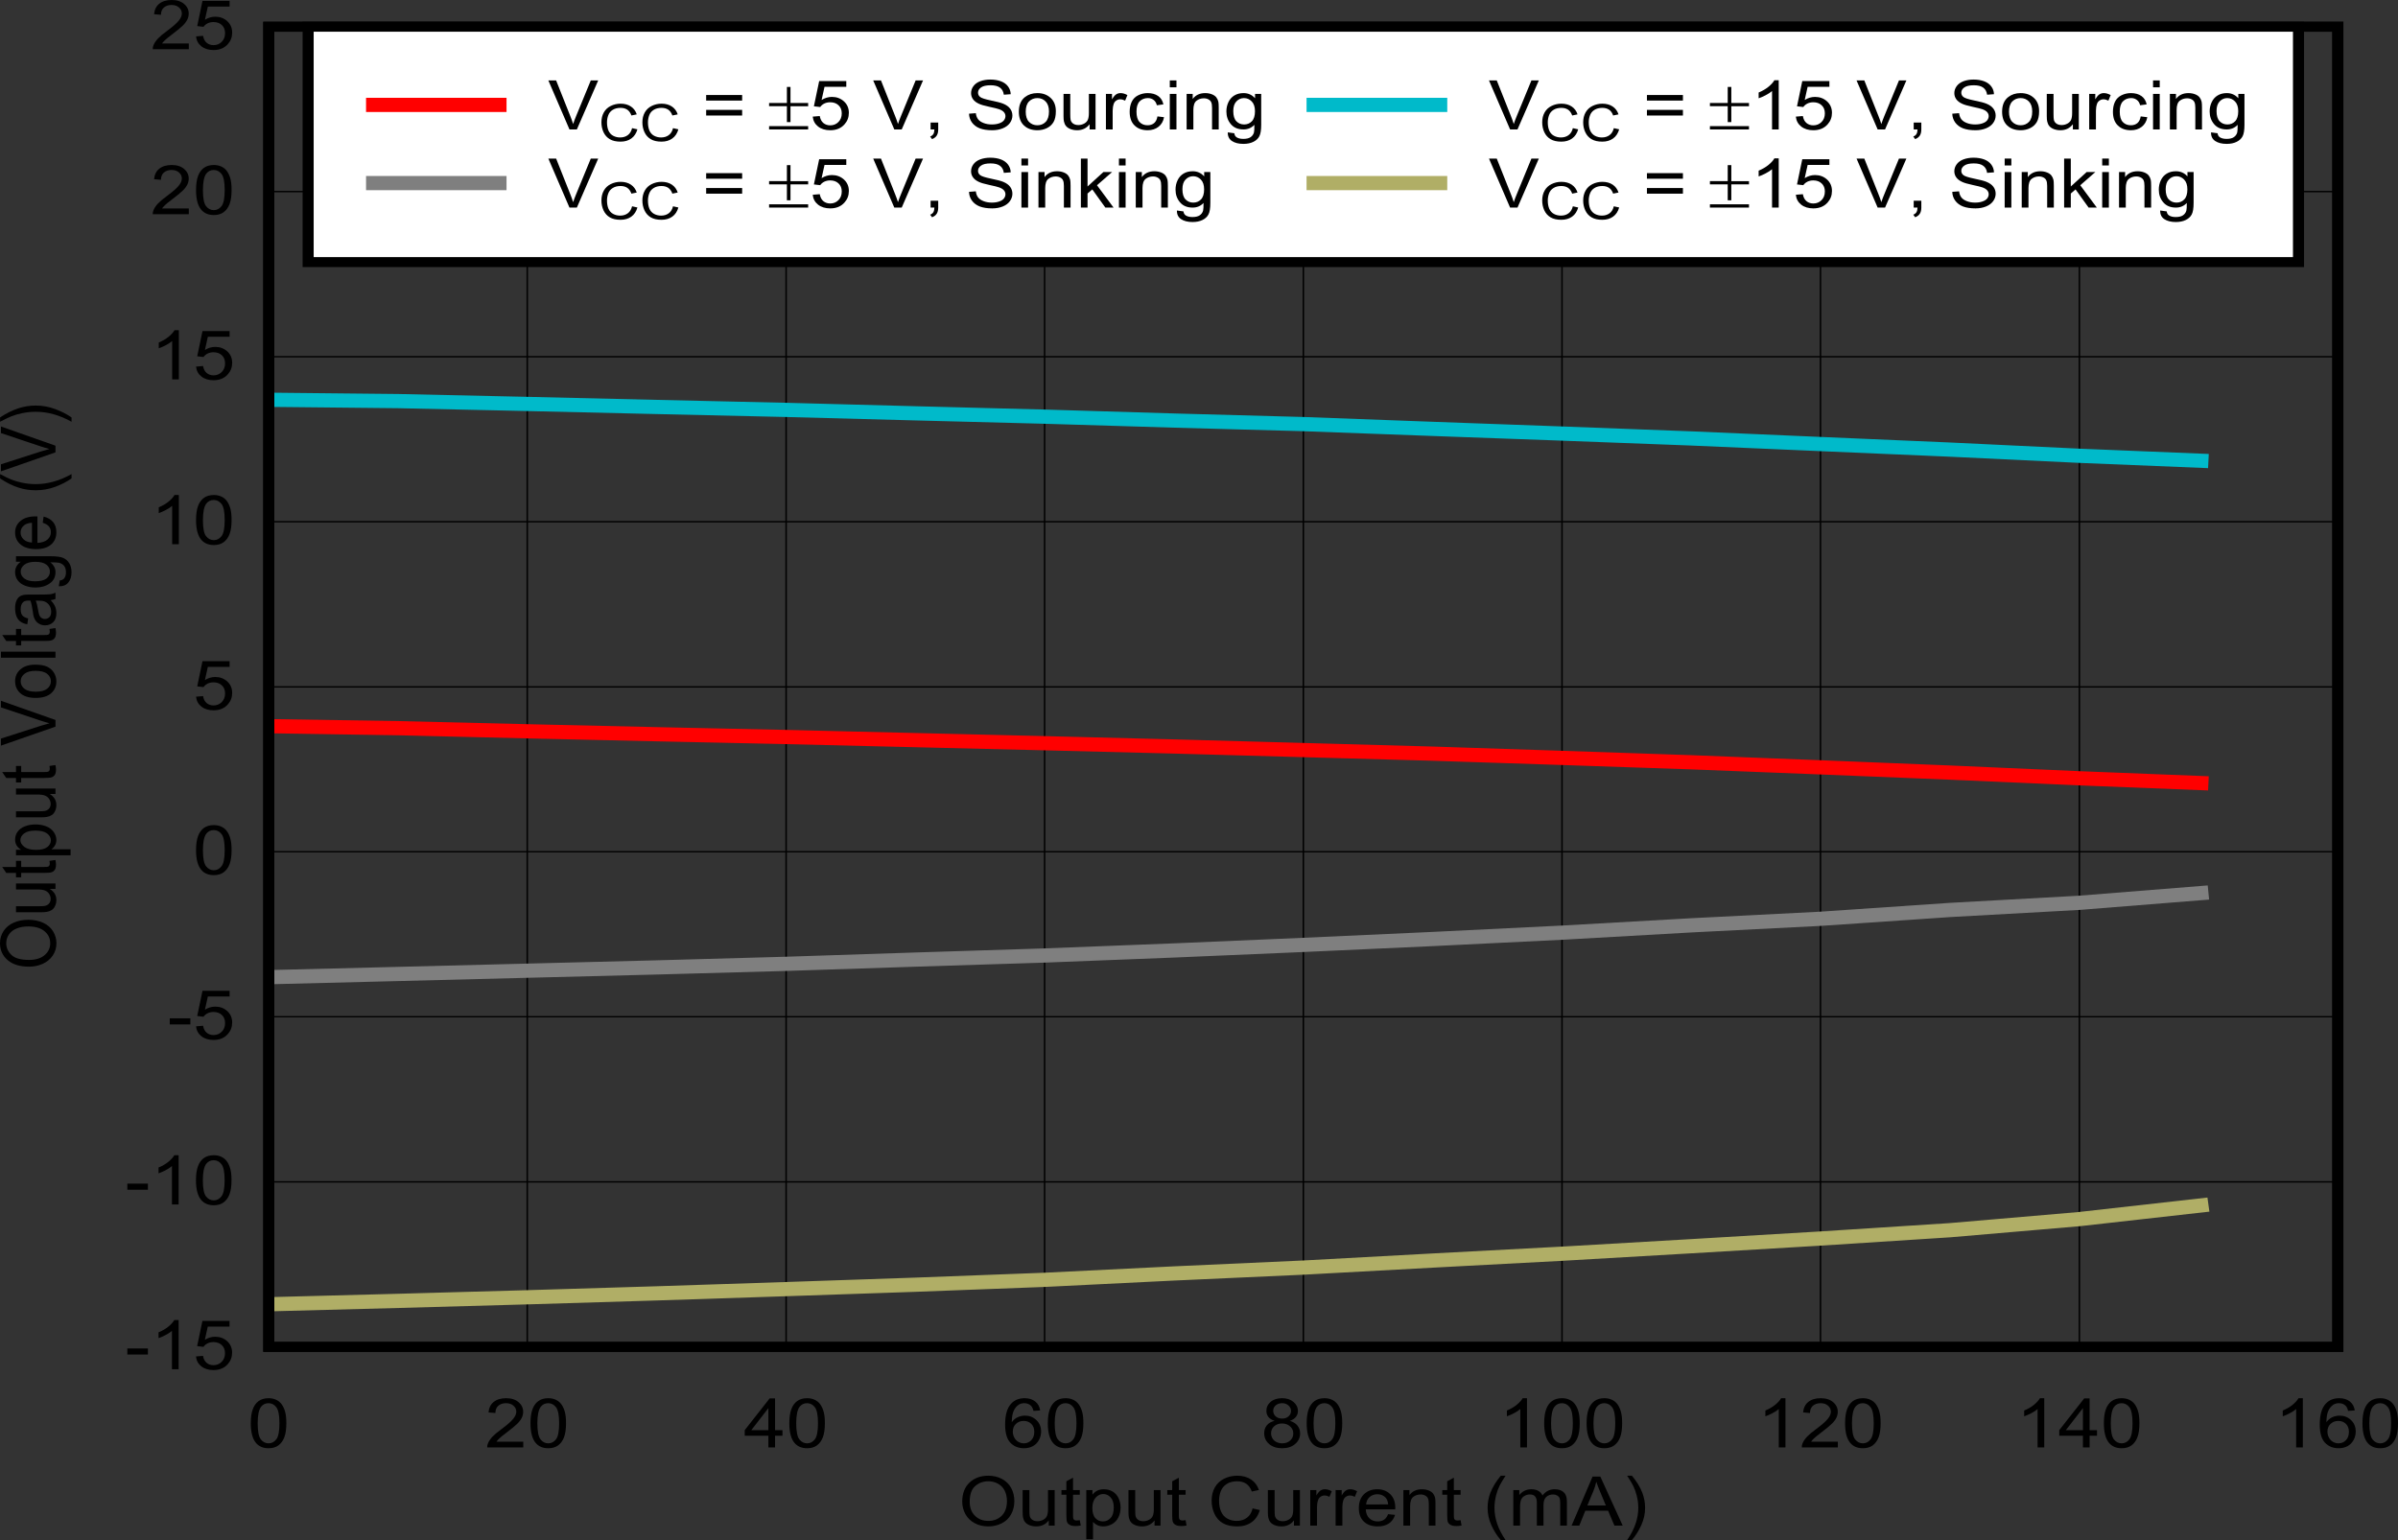 <?xml version="1.0" encoding="UTF-8" standalone="no"?>
<svg
   xmlns:dc="http://purl.org/dc/elements/1.1/"
   xmlns:cc="http://creativecommons.org/ns#"
   xmlns:rdf="http://www.w3.org/1999/02/22-rdf-syntax-ns#"
   xmlns:svg="http://www.w3.org/2000/svg"
   xmlns="http://www.w3.org/2000/svg"
   xmlns:xlink="http://www.w3.org/1999/xlink"
   xmlns:sodipodi="http://sodipodi.sourceforge.net/DTD/sodipodi-0.dtd"
   xmlns:inkscape="http://www.inkscape.org/namespaces/inkscape"
   sodipodi:docname="OPA891-Output-Voltage-vs-Load-Current.pdf"
   id="svg652"
   version="1.2"
   viewBox="0 0 511.218 328.414"
   height="328.414pt"
   width="511.218pt">
  <rect x="0" y="0" width="511.218" height="328.414" fill="#333333" stroke="none"/>
  <sodipodi:namedview
     id="namedview654"
     inkscape:window-height="480"
     inkscape:window-width="640"
     inkscape:pageshadow="2"
     inkscape:pageopacity="0"
     guidetolerance="10"
     gridtolerance="10"
     objecttolerance="10"
     borderopacity="1"
     bordercolor="#666666"
     pagecolor="#ffffff" />
  <defs
     id="defs151">
    <g
       id="g149">
      <symbol
         id="glyph0-0"
         overflow="visible">
        <path
           inkscape:connector-curvature="0"
           id="path2"
           d="m 2.031,0 v -9.125 h 8.109 V 0 Z m 0.25,-0.234 H 9.891 V -8.906 H 2.281 Z m 0,0"
           style="stroke:none" />
      </symbol>
      <symbol
         id="glyph0-1"
         overflow="visible">
        <path
           inkscape:connector-curvature="0"
           id="path5"
           d="m 0.781,-5.094 c 0,-1.738 0.516,-3.098 1.547,-4.078 1.039,-0.977 2.379,-1.469 4.016,-1.469 1.07,0 2.039,0.23 2.906,0.688 0.863,0.461 1.52,1.105 1.969,1.938 0.445,0.824 0.672,1.758 0.672,2.797 0,1.062 -0.242,2.02 -0.719,2.859 -0.469,0.836 -1.145,1.465 -2.016,1.891 C 8.289,-0.039 7.352,0.172 6.344,0.172 5.25,0.172 4.27,-0.062 3.406,-0.531 2.539,-1.008 1.883,-1.66 1.438,-2.484 1,-3.305 0.781,-4.176 0.781,-5.094 Z M 2.375,-5.078 c 0,1.262 0.375,2.258 1.125,2.984 C 4.246,-1.363 5.191,-1 6.328,-1 7.48,-1 8.438,-1.363 9.188,-2.094 c 0.746,-0.738 1.125,-1.781 1.125,-3.125 0,-0.852 -0.164,-1.598 -0.484,-2.234 -0.312,-0.633 -0.785,-1.125 -1.406,-1.469 -0.617,-0.352 -1.305,-0.531 -2.062,-0.531 -1.094,0 -2.035,0.34 -2.812,1.016 C 2.766,-7.77 2.375,-6.648 2.375,-5.078 Z m 0,0"
           style="stroke:none" />
      </symbol>
      <symbol
         id="glyph0-2"
         overflow="visible">
        <path
           inkscape:connector-curvature="0"
           id="path8"
           d="m 6.594,0 v -1.109 c -0.656,0.855 -1.551,1.281 -2.672,1.281 -0.5,0 -0.973,-0.086 -1.406,-0.25 C 2.086,-0.254 1.77,-0.473 1.562,-0.734 1.352,-0.992 1.207,-1.312 1.125,-1.688 1.062,-1.934 1.031,-2.332 1.031,-2.875 v -4.703 h 1.438 V -3.375 c 0,0.668 0.023,1.121 0.078,1.359 0.09,0.336 0.285,0.602 0.578,0.797 0.289,0.188 0.648,0.281 1.078,0.281 0.426,0 0.828,-0.098 1.203,-0.297 C 5.777,-1.43 6.047,-1.695 6.203,-2.031 6.355,-2.371 6.438,-2.867 6.438,-3.516 v -4.062 H 7.859 V 0 Z m 0,0"
           style="stroke:none" />
      </symbol>
      <symbol
         id="glyph0-3"
         overflow="visible">
        <path
           inkscape:connector-curvature="0"
           id="path11"
           d="m 4.188,-1.156 0.203,1.141 C 3.992,0.055 3.633,0.094 3.312,0.094 2.789,0.094 2.387,0.02 2.109,-0.125 1.828,-0.27 1.621,-0.461 1.5,-0.703 1.383,-0.941 1.328,-1.445 1.328,-2.219 V -6.578 H 0.281 v -1 h 1.047 v -1.875 L 2.75,-10.219 v 2.641 h 1.438 v 1 H 2.75 v 4.438 c 0,0.367 0.023,0.602 0.078,0.703 0.051,0.105 0.129,0.191 0.234,0.25 0.113,0.062 0.281,0.094 0.5,0.094 0.152,0 0.363,-0.02 0.625,-0.062 z m 0,0"
           style="stroke:none" />
      </symbol>
      <symbol
         id="glyph0-4"
         overflow="visible">
        <path
           inkscape:connector-curvature="0"
           id="path14"
           d="M 1.062,2.906 V -7.578 H 2.375 V -6.594 C 2.676,-6.977 3.02,-7.266 3.406,-7.453 3.789,-7.648 4.258,-7.75 4.812,-7.75 c 0.715,0 1.348,0.168 1.891,0.5 0.551,0.336 0.969,0.809 1.25,1.422 0.277,0.605 0.422,1.27 0.422,1.984 0,0.773 -0.16,1.473 -0.469,2.094 -0.305,0.617 -0.754,1.09 -1.344,1.422 -0.586,0.332 -1.207,0.5 -1.859,0.5 -0.469,0 -0.898,-0.09 -1.281,-0.266 C 3.047,-0.277 2.738,-0.508 2.5,-0.781 v 3.688 z M 2.359,-3.75 c 0,0.98 0.219,1.707 0.656,2.172 0.434,0.461 0.969,0.688 1.594,0.688 0.633,0 1.176,-0.238 1.625,-0.719 0.457,-0.477 0.688,-1.227 0.688,-2.25 0,-0.957 -0.227,-1.676 -0.672,-2.156 -0.438,-0.477 -0.965,-0.719 -1.578,-0.719 -0.605,0 -1.145,0.258 -1.609,0.766 C 2.594,-5.457 2.359,-4.715 2.359,-3.75 Z m 0,0"
           style="stroke:none" />
      </symbol>
      <symbol
         id="glyph0-5"
         overflow="visible">
        <path
           inkscape:connector-curvature="0"
           id="path17"
           d=""
           style="stroke:none" />
      </symbol>
      <symbol
         id="glyph0-6"
         overflow="visible">
        <path
           inkscape:connector-curvature="0"
           id="path20"
           d="m 9.547,-3.672 1.531,0.359 c -0.324,1.137 -0.91,2.004 -1.75,2.594 -0.836,0.594 -1.855,0.891 -3.062,0.891 -1.25,0 -2.273,-0.227 -3.062,-0.688 C 2.422,-0.973 1.824,-1.633 1.422,-2.5 1.016,-3.371 0.812,-4.312 0.812,-5.312 0.812,-6.395 1.039,-7.344 1.5,-8.156 1.965,-8.965 2.625,-9.582 3.469,-10 c 0.852,-0.426 1.797,-0.641 2.828,-0.641 1.152,0 2.129,0.273 2.922,0.812 0.801,0.531 1.359,1.277 1.672,2.234 L 9.375,-7.266 c -0.273,-0.758 -0.668,-1.312 -1.188,-1.656 -0.512,-0.352 -1.152,-0.531 -1.922,-0.531 -0.898,0 -1.648,0.195 -2.25,0.578 -0.594,0.387 -1.02,0.91 -1.266,1.562 -0.242,0.648 -0.359,1.316 -0.359,2 0,0.887 0.145,1.664 0.438,2.328 0.289,0.668 0.738,1.168 1.344,1.5 C 4.773,-1.16 5.43,-1 6.141,-1 c 0.863,0 1.594,-0.223 2.188,-0.672 0.602,-0.445 1.008,-1.113 1.219,-2 z m 0,0"
           style="stroke:none" />
      </symbol>
      <symbol
         id="glyph0-7"
         overflow="visible">
        <path
           inkscape:connector-curvature="0"
           id="path23"
           d="M 1.047,0 V -7.578 H 2.344 v 1.156 C 2.664,-6.961 2.961,-7.316 3.234,-7.484 3.512,-7.66 3.82,-7.75 4.156,-7.75 c 0.488,0 0.977,0.145 1.469,0.422 l -0.484,1.188 c -0.355,-0.184 -0.707,-0.281 -1.047,-0.281 -0.312,0 -0.598,0.09 -0.844,0.266 -0.25,0.168 -0.43,0.398 -0.531,0.688 -0.156,0.461 -0.234,0.961 -0.234,1.5 V 0 Z m 0,0"
           style="stroke:none" />
      </symbol>
      <symbol
         id="glyph0-8"
         overflow="visible">
        <path
           inkscape:connector-curvature="0"
           id="path26"
           d="M 6.828,-2.438 8.312,-2.281 C 8.07,-1.5 7.637,-0.895 7.016,-0.469 c -0.625,0.43 -1.43,0.641 -2.406,0.641 -1.23,0 -2.211,-0.336 -2.938,-1.016 -0.719,-0.684 -1.078,-1.645 -1.078,-2.875 0,-1.277 0.363,-2.27 1.094,-2.969 0.727,-0.707 1.676,-1.062 2.844,-1.062 1.121,0 2.039,0.352 2.75,1.047 0.715,0.688 1.078,1.66 1.078,2.906 0,0.074 -0.008,0.191 -0.016,0.344 H 2.062 c 0.051,0.824 0.312,1.461 0.781,1.906 0.477,0.438 1.066,0.656 1.766,0.656 0.52,0 0.969,-0.117 1.344,-0.359 0.371,-0.246 0.664,-0.645 0.875,-1.188 z m -4.688,-2.078 H 6.844 C 6.781,-5.148 6.602,-5.629 6.312,-5.953 5.852,-6.441 5.262,-6.688 4.547,-6.688 c -0.656,0 -1.211,0.199 -1.656,0.594 -0.449,0.398 -0.699,0.926 -0.75,1.578 z m 0,0"
           style="stroke:none" />
      </symbol>
      <symbol
         id="glyph0-9"
         overflow="visible">
        <path
           inkscape:connector-curvature="0"
           id="path29"
           d="M 1.062,0 V -7.578 H 2.359 V -6.5 c 0.613,-0.832 1.504,-1.25 2.672,-1.25 0.508,0 0.977,0.086 1.406,0.25 0.426,0.168 0.742,0.387 0.953,0.656 0.207,0.262 0.352,0.574 0.438,0.938 0.051,0.242 0.078,0.66 0.078,1.25 V 0 H 6.484 V -4.609 C 6.484,-5.129 6.426,-5.52 6.312,-5.781 6.207,-6.039 6.008,-6.25 5.719,-6.406 5.438,-6.559 5.105,-6.641 4.734,-6.641 c -0.605,0 -1.133,0.18 -1.578,0.531 C 2.719,-5.766 2.5,-5.105 2.5,-4.141 V 0 Z m 0,0"
           style="stroke:none" />
      </symbol>
      <symbol
         id="glyph0-10"
         overflow="visible">
        <path
           inkscape:connector-curvature="0"
           id="path32"
           d="m 3.797,3.078 c -0.793,-0.898 -1.461,-1.945 -2,-3.141 -0.543,-1.195 -0.812,-2.438 -0.812,-3.719 0,-1.133 0.203,-2.223 0.609,-3.266 0.477,-1.195 1.211,-2.395 2.203,-3.594 H 4.812 c -0.637,0.992 -1.059,1.699 -1.266,2.125 -0.324,0.656 -0.574,1.34 -0.75,2.047 -0.23,0.898 -0.344,1.793 -0.344,2.688 0,2.293 0.785,4.578 2.359,6.859 z m 0,0"
           style="stroke:none" />
      </symbol>
      <symbol
         id="glyph0-11"
         overflow="visible">
        <path
           inkscape:connector-curvature="0"
           id="path35"
           d="m 1.062,0 v -7.578 h 1.281 v 1.062 c 0.27,-0.363 0.625,-0.66 1.062,-0.891 0.434,-0.227 0.938,-0.344 1.5,-0.344 0.613,0 1.117,0.121 1.516,0.359 0.402,0.23 0.691,0.555 0.859,0.969 C 7.945,-7.305 8.812,-7.75 9.875,-7.75 c 0.832,0 1.473,0.211 1.922,0.625 0.457,0.418 0.688,1.059 0.688,1.922 V 0 H 11.062 v -4.766 c 0,-0.52 -0.051,-0.891 -0.141,-1.109 -0.094,-0.227 -0.27,-0.41 -0.516,-0.547 -0.242,-0.145 -0.523,-0.219 -0.844,-0.219 -0.594,0 -1.09,0.18 -1.484,0.531 C 7.691,-5.754 7.5,-5.184 7.5,-4.406 V 0 H 6.078 v -4.922 c 0,-0.57 -0.121,-1 -0.359,-1.281 -0.23,-0.289 -0.613,-0.438 -1.141,-0.438 -0.398,0 -0.77,0.102 -1.109,0.297 -0.344,0.188 -0.598,0.465 -0.75,0.828 C 2.57,-5.148 2.5,-4.621 2.5,-3.938 V 0 Z m 0,0"
           style="stroke:none" />
      </symbol>
      <symbol
         id="glyph0-12"
         overflow="visible">
        <path
           inkscape:connector-curvature="0"
           id="path38"
           d="M -0.031,0 4.438,-10.453 H 6.094 L 10.859,0 H 9.094 L 7.75,-3.172 H 2.891 L 1.609,0 Z m 3.359,-4.297 h 3.938 L 6.062,-7.188 c -0.375,-0.883 -0.652,-1.609 -0.828,-2.172 -0.148,0.668 -0.355,1.336 -0.625,2 z m 0,0"
           style="stroke:none" />
      </symbol>
      <symbol
         id="glyph0-13"
         overflow="visible">
        <path
           inkscape:connector-curvature="0"
           id="path41"
           d="M 2,3.078 H 0.984 c 1.582,-2.281 2.375,-4.566 2.375,-6.859 0,-0.895 -0.117,-1.781 -0.344,-2.656 C 2.836,-7.152 2.586,-7.844 2.266,-8.5 2.055,-8.926 1.629,-9.641 0.984,-10.641 H 2 c 0.996,1.199 1.734,2.398 2.203,3.594 C 4.605,-6.004 4.812,-4.914 4.812,-3.781 4.812,-2.5 4.535,-1.258 3.984,-0.062 3.441,1.133 2.777,2.18 2,3.078 Z m 0,0"
           style="stroke:none" />
      </symbol>
      <symbol
         id="glyph0-14"
         overflow="visible">
        <path
           inkscape:connector-curvature="0"
           id="path44"
           d="m 0.672,-5.156 c 0,-1.238 0.141,-2.234 0.422,-2.984 0.277,-0.758 0.695,-1.344 1.25,-1.75 C 2.902,-10.293 3.613,-10.5 4.469,-10.5 c 0.613,0 1.156,0.117 1.625,0.344 0.477,0.219 0.867,0.543 1.172,0.969 0.309,0.43 0.551,0.949 0.719,1.562 C 8.16,-7.02 8.25,-6.195 8.25,-5.156 c 0,1.23 -0.145,2.223 -0.422,2.969 -0.281,0.75 -0.707,1.336 -1.266,1.75 -0.555,0.406 -1.254,0.609 -2.094,0.609 -1.125,0 -2.008,-0.359 -2.641,-1.078 -0.773,-0.871 -1.156,-2.289 -1.156,-4.25 z m 1.469,0 c 0,1.719 0.223,2.867 0.672,3.438 0.445,0.562 1,0.844 1.656,0.844 0.652,0 1.203,-0.285 1.641,-0.859 0.445,-0.57 0.672,-1.711 0.672,-3.422 0,-1.715 -0.227,-2.859 -0.672,-3.422 -0.438,-0.57 -0.992,-0.859 -1.656,-0.859 -0.656,0 -1.184,0.254 -1.578,0.75 -0.492,0.637 -0.734,1.816 -0.734,3.531 z m 0,0"
           style="stroke:none" />
      </symbol>
      <symbol
         id="glyph0-15"
         overflow="visible">
        <path
           inkscape:connector-curvature="0"
           id="path47"
           d="M 8.172,-1.234 V 0 h -7.688 C 0.473,-0.309 0.531,-0.609 0.656,-0.891 0.852,-1.355 1.164,-1.82 1.594,-2.281 2.027,-2.738 2.656,-3.266 3.469,-3.859 4.727,-4.793 5.578,-5.535 6.016,-6.078 6.461,-6.617 6.688,-7.133 6.688,-7.625 6.688,-8.133 6.48,-8.562 6.078,-8.906 5.68,-9.258 5.152,-9.438 4.5,-9.438 c -0.688,0 -1.242,0.191 -1.656,0.562 -0.406,0.367 -0.609,0.879 -0.609,1.531 l -1.469,-0.125 c 0.09,-0.988 0.469,-1.738 1.125,-2.25 C 2.543,-10.238 3.426,-10.5 4.531,-10.5 c 1.113,0 1.992,0.285 2.641,0.844 0.652,0.555 0.984,1.242 0.984,2.062 0,0.418 -0.098,0.832 -0.281,1.234 -0.188,0.406 -0.508,0.836 -0.953,1.281 -0.438,0.438 -1.176,1.051 -2.203,1.828 -0.855,0.648 -1.402,1.09 -1.641,1.328 -0.242,0.23 -0.445,0.461 -0.609,0.688 z m 0,0"
           style="stroke:none" />
      </symbol>
      <symbol
         id="glyph0-16"
         overflow="visible">
        <path
           inkscape:connector-curvature="0"
           id="path50"
           d="M 5.25,0 V -2.5 H 0.203 v -1.188 l 5.312,-6.766 h 1.156 V -3.688 H 8.25 V -2.5 H 6.672 V 0 Z m 0,-3.688 V -8.391 L 1.609,-3.688 Z m 0,0"
           style="stroke:none" />
      </symbol>
      <symbol
         id="glyph0-17"
         overflow="visible">
        <path
           inkscape:connector-curvature="0"
           id="path53"
           d="M 8.078,-7.891 6.656,-7.797 C 6.531,-8.293 6.352,-8.66 6.125,-8.891 5.738,-9.254 5.258,-9.438 4.688,-9.438 4.238,-9.438 3.84,-9.324 3.5,-9.109 3.051,-8.805 2.695,-8.371 2.438,-7.812 2.176,-7.25 2.039,-6.441 2.031,-5.391 c 0.34,-0.465 0.758,-0.816 1.25,-1.047 0.496,-0.227 1.02,-0.344 1.562,-0.344 0.957,0 1.77,0.32 2.438,0.953 0.664,0.625 1,1.441 1,2.438 0,0.656 -0.16,1.27 -0.469,1.828 C 7.5,-1 7.066,-0.566 6.516,-0.266 c -0.555,0.289 -1.18,0.438 -1.875,0.438 -1.188,0 -2.16,-0.391 -2.906,-1.172 -0.75,-0.789 -1.125,-2.086 -1.125,-3.891 0,-2.02 0.414,-3.488 1.25,-4.406 C 2.574,-10.098 3.551,-10.5 4.781,-10.5 c 0.914,0 1.664,0.238 2.25,0.703 0.582,0.461 0.93,1.098 1.047,1.906 z m -5.828,4.5 c 0,0.449 0.102,0.879 0.312,1.281 0.207,0.398 0.5,0.707 0.875,0.922 0.371,0.211 0.77,0.312 1.188,0.312 0.602,0 1.117,-0.219 1.547,-0.656 0.434,-0.434 0.656,-1.031 0.656,-1.781 0,-0.727 -0.215,-1.301 -0.641,-1.719 -0.43,-0.414 -0.973,-0.625 -1.625,-0.625 -0.648,0 -1.195,0.211 -1.641,0.625 C 2.473,-4.613 2.25,-4.066 2.25,-3.391 Z m 0,0"
           style="stroke:none" />
      </symbol>
      <symbol
         id="glyph0-18"
         overflow="visible">
        <path
           inkscape:connector-curvature="0"
           id="path56"
           d="M 2.875,-5.672 C 2.281,-5.867 1.836,-6.145 1.547,-6.5 1.266,-6.863 1.125,-7.297 1.125,-7.797 1.125,-8.566 1.426,-9.207 2.031,-9.719 2.645,-10.238 3.457,-10.5 4.469,-10.5 c 1.008,0 1.82,0.27 2.438,0.797 0.621,0.531 0.938,1.18 0.938,1.938 0,0.48 -0.148,0.902 -0.438,1.266 -0.281,0.355 -0.711,0.633 -1.281,0.828 0.715,0.211 1.258,0.551 1.625,1.016 0.371,0.469 0.562,1.027 0.562,1.672 0,0.898 -0.355,1.648 -1.062,2.25 -0.699,0.605 -1.621,0.906 -2.766,0.906 -1.148,0 -2.074,-0.301 -2.781,-0.906 C 1.004,-1.348 0.656,-2.113 0.656,-3.031 c 0,-0.676 0.191,-1.242 0.578,-1.703 0.383,-0.457 0.93,-0.77 1.641,-0.938 z M 2.578,-7.844 c 0,0.492 0.176,0.898 0.531,1.219 0.352,0.312 0.816,0.469 1.391,0.469 0.539,0 0.988,-0.156 1.344,-0.469 C 6.195,-6.934 6.375,-7.32 6.375,-7.781 6.375,-8.246 6.191,-8.641 5.828,-8.953 5.461,-9.273 5.012,-9.438 4.484,-9.438 c -0.555,0 -1.012,0.16 -1.375,0.469 -0.355,0.312 -0.531,0.691 -0.531,1.125 z M 2.125,-3.016 c 0,0.367 0.094,0.723 0.281,1.062 0.195,0.344 0.484,0.613 0.859,0.797 C 3.648,-0.969 4.062,-0.875 4.5,-0.875 c 0.684,0 1.25,-0.195 1.688,-0.594 0.445,-0.395 0.672,-0.895 0.672,-1.5 0,-0.621 -0.23,-1.133 -0.688,-1.531 -0.461,-0.402 -1.035,-0.609 -1.719,-0.609 -0.668,0 -1.227,0.199 -1.672,0.594 -0.438,0.398 -0.656,0.898 -0.656,1.5 z m 0,0"
           style="stroke:none" />
      </symbol>
      <symbol
         id="glyph0-19"
         overflow="visible">
        <path
           inkscape:connector-curvature="0"
           id="path59"
           d="M 6.047,0 H 4.625 v -8.188 c -0.344,0.305 -0.801,0.602 -1.359,0.891 -0.555,0.293 -1.055,0.512 -1.5,0.656 V -7.875 c 0.801,-0.332 1.5,-0.738 2.094,-1.219 C 4.449,-9.582 4.875,-10.051 5.125,-10.5 h 0.922 z m 0,0"
           style="stroke:none" />
      </symbol>
      <symbol
         id="glyph0-20"
         overflow="visible">
        <path
           inkscape:connector-curvature="0"
           id="path62"
           d="M 0.516,-3.141 V -4.438 H 4.906 v 1.297 z m 0,0"
           style="stroke:none" />
      </symbol>
      <symbol
         id="glyph0-21"
         overflow="visible">
        <path
           inkscape:connector-curvature="0"
           id="path65"
           d="m 0.672,-2.734 1.5,-0.125 c 0.113,0.656 0.367,1.152 0.766,1.484 0.402,0.336 0.895,0.5 1.469,0.5 0.684,0 1.266,-0.234 1.734,-0.703 0.477,-0.465 0.719,-1.086 0.719,-1.859 0,-0.727 -0.23,-1.301 -0.688,-1.719 -0.449,-0.426 -1.043,-0.641 -1.781,-0.641 -0.469,0 -0.895,0.098 -1.266,0.281 -0.367,0.188 -0.652,0.434 -0.859,0.734 l -1.344,-0.156 1.125,-5.375 h 5.781 v 1.219 H 3.188 l -0.625,2.812 c 0.695,-0.434 1.43,-0.656 2.203,-0.656 1.008,0 1.863,0.32 2.562,0.953 0.695,0.637 1.047,1.449 1.047,2.438 0,0.949 -0.309,1.77 -0.922,2.453 C 6.711,-0.25 5.695,0.172 4.406,0.172 3.352,0.172 2.488,-0.094 1.812,-0.625 1.145,-1.152 0.762,-1.859 0.672,-2.734 Z m 0,0"
           style="stroke:none" />
      </symbol>
      <symbol
         id="glyph0-22"
         overflow="visible">
        <path
           inkscape:connector-curvature="0"
           id="path68"
           d="m 4.578,0 -4.5,-10.453 h 1.656 L 4.75,-2.859 C 4.996,-2.254 5.203,-1.684 5.359,-1.156 5.543,-1.715 5.758,-2.285 6,-2.859 l 3.125,-7.594 h 1.578 L 6.156,0 Z m 0,0"
           style="stroke:none" />
      </symbol>
      <symbol
         id="glyph0-23"
         overflow="visible">
        <path
           inkscape:connector-curvature="0"
           id="path71"
           d="M 8.578,-6.156 H 0.906 v -1.188 h 7.672 z m 0,3.188 H 0.906 v -1.203 h 7.672 z m 0,0"
           style="stroke:none" />
      </symbol>
      <symbol
         id="glyph0-24"
         overflow="visible">
        <path
           inkscape:connector-curvature="0"
           id="path74"
           d="m 1.438,0 v -1.469 h 1.625 V 0 C 3.062,0.539 2.957,0.973 2.75,1.297 2.539,1.629 2.207,1.883 1.75,2.062 L 1.344,1.516 C 1.645,1.398 1.867,1.227 2.016,1 2.16,0.77 2.238,0.434 2.25,0 Z m 0,0"
           style="stroke:none" />
      </symbol>
      <symbol
         id="glyph0-25"
         overflow="visible">
        <path
           inkscape:connector-curvature="0"
           id="path77"
           d="M 0.734,-3.359 2.188,-3.469 c 0.059,0.523 0.219,0.949 0.469,1.281 0.246,0.336 0.641,0.605 1.172,0.812 0.527,0.211 1.125,0.312 1.781,0.312 0.582,0 1.098,-0.078 1.547,-0.234 C 7.613,-1.449 7.953,-1.664 8.172,-1.938 8.387,-2.215 8.5,-2.52 8.5,-2.844 8.5,-3.164 8.387,-3.445 8.172,-3.688 7.961,-3.934 7.617,-4.145 7.141,-4.312 6.828,-4.426 6.133,-4.598 5.062,-4.828 4,-5.055 3.254,-5.273 2.828,-5.484 2.266,-5.742 1.848,-6.066 1.578,-6.453 1.305,-6.836 1.172,-7.27 1.172,-7.75 c 0,-0.527 0.164,-1.023 0.5,-1.484 0.332,-0.457 0.816,-0.805 1.453,-1.047 0.645,-0.238 1.359,-0.359 2.141,-0.359 0.863,0 1.625,0.129 2.281,0.375 0.652,0.25 1.16,0.621 1.516,1.109 0.352,0.48 0.539,1.027 0.562,1.641 L 8.156,-7.406 c -0.086,-0.664 -0.355,-1.164 -0.812,-1.5 -0.449,-0.34 -1.121,-0.516 -2.016,-0.516 -0.93,0 -1.605,0.16 -2.031,0.469 -0.43,0.305 -0.641,0.676 -0.641,1.109 0,0.375 0.148,0.684 0.453,0.922 0.289,0.242 1.062,0.492 2.312,0.75 C 6.668,-5.922 7.531,-5.695 8,-5.5 c 0.676,0.273 1.176,0.629 1.5,1.062 0.32,0.43 0.484,0.926 0.484,1.484 0,0.555 -0.18,1.082 -0.531,1.578 -0.355,0.492 -0.867,0.871 -1.531,1.141 -0.668,0.27 -1.414,0.406 -2.234,0.406 -1.055,0 -1.941,-0.137 -2.656,-0.406 -0.711,-0.277 -1.27,-0.695 -1.672,-1.25 -0.398,-0.551 -0.605,-1.176 -0.625,-1.875 z m 0,0"
           style="stroke:none" />
      </symbol>
      <symbol
         id="glyph0-26"
         overflow="visible">
        <path
           inkscape:connector-curvature="0"
           id="path80"
           d="m 0.531,-3.781 c 0,-1.402 0.438,-2.445 1.312,-3.125 C 2.559,-7.465 3.441,-7.75 4.484,-7.75 c 1.152,0 2.098,0.348 2.828,1.031 0.738,0.68 1.109,1.621 1.109,2.828 0,0.969 -0.164,1.738 -0.484,2.297 -0.324,0.562 -0.801,1.004 -1.422,1.312 C 5.898,0.02 5.223,0.172 4.484,0.172 3.305,0.172 2.352,-0.164 1.625,-0.844 0.895,-1.527 0.531,-2.508 0.531,-3.781 Z m 1.469,0 c 0,0.969 0.234,1.695 0.703,2.172 0.477,0.48 1.07,0.719 1.781,0.719 0.707,0 1.297,-0.238 1.766,-0.719 0.465,-0.488 0.703,-1.227 0.703,-2.219 0,-0.934 -0.238,-1.645 -0.703,-2.125 C 5.781,-6.441 5.191,-6.688 4.484,-6.688 c -0.711,0 -1.305,0.242 -1.781,0.719 C 2.234,-5.488 2,-4.758 2,-3.781 Z m 0,0"
           style="stroke:none" />
      </symbol>
      <symbol
         id="glyph0-27"
         overflow="visible">
        <path
           inkscape:connector-curvature="0"
           id="path83"
           d="m 6.562,-2.781 1.406,0.172 C 7.812,-1.742 7.414,-1.059 6.781,-0.562 6.156,-0.07 5.383,0.172 4.469,0.172 3.312,0.172 2.383,-0.164 1.688,-0.844 0.988,-1.52 0.641,-2.492 0.641,-3.766 c 0,-0.809 0.145,-1.523 0.438,-2.141 0.301,-0.613 0.758,-1.07 1.375,-1.375 C 3.074,-7.59 3.75,-7.75 4.469,-7.75 c 0.914,0 1.664,0.211 2.25,0.625 0.582,0.418 0.953,1.012 1.109,1.781 L 6.438,-5.156 C 6.312,-5.664 6.074,-6.047 5.734,-6.297 5.398,-6.555 4.996,-6.688 4.531,-6.688 c -0.719,0 -1.309,0.238 -1.766,0.703 -0.449,0.461 -0.672,1.191 -0.672,2.188 0,1.023 0.219,1.762 0.656,2.219 0.434,0.461 1.004,0.688 1.703,0.688 0.551,0 1.016,-0.148 1.391,-0.453 0.371,-0.309 0.613,-0.789 0.719,-1.438 z m 0,0"
           style="stroke:none" />
      </symbol>
      <symbol
         id="glyph0-28"
         overflow="visible">
        <path
           inkscape:connector-curvature="0"
           id="path86"
           d="m 1.078,-8.984 v -1.469 H 2.5 v 1.469 z M 1.078,0 V -7.578 H 2.5 V 0 Z m 0,0"
           style="stroke:none" />
      </symbol>
      <symbol
         id="glyph0-29"
         overflow="visible">
        <path
           inkscape:connector-curvature="0"
           id="path89"
           d="m 0.812,0.625 1.391,0.188 c 0.051,0.383 0.207,0.664 0.469,0.844 0.352,0.238 0.836,0.359 1.453,0.359 0.664,0 1.176,-0.121 1.531,-0.359 0.363,-0.242 0.609,-0.574 0.734,-1 C 6.461,0.395 6.492,-0.148 6.484,-0.984 5.867,-0.328 5.09,0 4.156,0 3,0 2.102,-0.375 1.469,-1.125 0.832,-1.871 0.516,-2.773 0.516,-3.828 c 0,-0.727 0.145,-1.395 0.438,-2 C 1.242,-6.441 1.664,-6.914 2.219,-7.25 c 0.551,-0.332 1.203,-0.5 1.953,-0.5 0.988,0 1.805,0.367 2.453,1.094 v -0.922 h 1.312 v 6.547 c 0,1.176 -0.137,2.008 -0.406,2.5 -0.262,0.496 -0.684,0.891 -1.266,1.172 -0.574,0.289 -1.285,0.438 -2.125,0.438 -1.012,0 -1.824,-0.207 -2.438,-0.609 C 1.086,2.062 0.789,1.445 0.812,0.625 Z m 1.172,-4.547 c 0,0.992 0.219,1.715 0.656,2.172 0.445,0.461 1,0.688 1.656,0.688 C 4.949,-1.062 5.5,-1.285 5.938,-1.734 6.383,-2.191 6.609,-2.906 6.609,-3.875 c 0,-0.926 -0.23,-1.625 -0.688,-2.094 -0.461,-0.477 -1.012,-0.719 -1.656,-0.719 -0.625,0 -1.164,0.238 -1.609,0.703 -0.449,0.461 -0.672,1.148 -0.672,2.062 z m 0,0"
           style="stroke:none" />
      </symbol>
      <symbol
         id="glyph0-30"
         overflow="visible">
        <path
           inkscape:connector-curvature="0"
           id="path92"
           d="M 1.078,0 V -10.453 H 2.5 V -4.5 l 3.375,-3.078 h 1.859 l -3.219,2.812 L 8.047,0 h -1.75 L 3.516,-3.875 2.5,-3 v 3 z m 0,0"
           style="stroke:none" />
      </symbol>
      <symbol
         id="glyph1-0"
         overflow="visible">
        <path
           inkscape:connector-curvature="0"
           id="path95"
           d="M 0,-1.828 H -10.141 V -9.125 H 0 Z m -0.25,-0.219 V -8.906 h -9.641 v 6.859 z m 0,0"
           style="stroke:none" />
      </symbol>
      <symbol
         id="glyph1-1"
         overflow="visible">
        <path
           inkscape:connector-curvature="0"
           id="path98"
           d="m -5.656,-0.703 c -1.926,0 -3.438,-0.461 -4.531,-1.391 -1.09,-0.934 -1.641,-2.145 -1.641,-3.625 0,-0.957 0.258,-1.82 0.766,-2.594 0.512,-0.777 1.23,-1.375 2.156,-1.781 0.918,-0.402 1.957,-0.609 3.109,-0.609 1.18,0 2.238,0.215 3.172,0.641 0.93,0.43 1.633,1.039 2.109,1.828 0.48,0.781 0.719,1.629 0.719,2.531 0,0.98 -0.266,1.863 -0.797,2.641 -0.527,0.773 -1.25,1.363 -2.156,1.766 -0.914,0.398 -1.883,0.594 -2.906,0.594 z m 0.016,-1.438 c 1.406,0 2.512,-0.336 3.312,-1.016 0.805,-0.676 1.203,-1.523 1.203,-2.547 0,-1.039 -0.406,-1.895 -1.219,-2.562 -0.809,-0.676 -1.961,-1.016 -3.453,-1.016 -0.945,0 -1.773,0.148 -2.484,0.438 -0.707,0.281 -1.254,0.707 -1.641,1.266 C -10.305,-7.023 -10.5,-6.402 -10.5,-5.719 c 0,0.98 0.379,1.824 1.125,2.531 0.742,0.699 1.988,1.047 3.734,1.047 z m 0,0"
           style="stroke:none" />
      </symbol>
      <symbol
         id="glyph1-2"
         overflow="visible">
        <path
           inkscape:connector-curvature="0"
           id="path101"
           d="m 0,-5.922 h -1.234 c 0.949,0.586 1.422,1.383 1.422,2.391 0,0.449 -0.098,0.871 -0.281,1.266 -0.184,0.387 -0.426,0.676 -0.719,0.859 -0.289,0.188 -0.645,0.32 -1.062,0.391 -0.277,0.055 -0.723,0.078 -1.328,0.078 h -5.219 V -2.219 H -3.75 c 0.75,0 1.254,-0.023 1.5,-0.078 0.375,-0.082 0.676,-0.254 0.891,-0.516 0.219,-0.258 0.328,-0.582 0.328,-0.969 0,-0.383 -0.109,-0.742 -0.328,-1.078 -0.227,-0.34 -0.531,-0.582 -0.906,-0.719 -0.371,-0.145 -0.922,-0.219 -1.641,-0.219 h -4.516 v -1.281 H 0 Z m 0,0"
           style="stroke:none" />
      </symbol>
      <symbol
         id="glyph1-3"
         overflow="visible">
        <path
           inkscape:connector-curvature="0"
           id="path104"
           d="m -1.281,-3.766 1.266,-0.188 c 0.082,0.367 0.125,0.691 0.125,0.969 0,0.469 -0.082,0.836 -0.234,1.094 -0.164,0.25 -0.383,0.43 -0.656,0.531 -0.27,0.105 -0.832,0.156 -1.688,0.156 H -7.312 V -0.25 H -8.422 V -1.203 H -10.5 l -0.859,-1.266 h 2.938 V -3.766 H -7.312 v 1.297 h 4.922 c 0.406,0 0.676,-0.02 0.797,-0.062 0.117,-0.051 0.211,-0.129 0.281,-0.234 0.062,-0.102 0.094,-0.25 0.094,-0.438 0,-0.145 -0.02,-0.332 -0.062,-0.562 z m 0,0"
           style="stroke:none" />
      </symbol>
      <symbol
         id="glyph1-4"
         overflow="visible">
        <path
           inkscape:connector-curvature="0"
           id="path107"
           d="M 3.219,-0.969 H -8.422 v -1.172 h 1.094 C -7.754,-2.41 -8.07,-2.719 -8.281,-3.062 c -0.215,-0.352 -0.328,-0.773 -0.328,-1.266 0,-0.645 0.191,-1.211 0.562,-1.703 0.367,-0.496 0.887,-0.875 1.562,-1.125 0.668,-0.258 1.41,-0.391 2.219,-0.391 0.855,0 1.633,0.145 2.328,0.422 0.688,0.281 1.215,0.691 1.578,1.219 0.363,0.531 0.547,1.09 0.547,1.672 0,0.43 -0.102,0.816 -0.297,1.156 C -0.305,-2.742 -0.562,-2.465 -0.875,-2.25 h 4.094 z m -7.375,-1.156 c 1.086,0 1.887,-0.195 2.406,-0.594 0.512,-0.395 0.766,-0.875 0.766,-1.438 0,-0.559 -0.266,-1.047 -0.797,-1.453 -0.539,-0.414 -1.375,-0.625 -2.5,-0.625 -1.07,0 -1.875,0.207 -2.406,0.609 -0.527,0.398 -0.797,0.871 -0.797,1.422 0,0.543 0.289,1.027 0.859,1.453 0.562,0.418 1.387,0.625 2.469,0.625 z m 0,0"
           style="stroke:none" />
      </symbol>
      <symbol
         id="glyph1-5"
         overflow="visible">
        <path
           inkscape:connector-curvature="0"
           id="path110"
           d=""
           style="stroke:none" />
      </symbol>
      <symbol
         id="glyph1-6"
         overflow="visible">
        <path
           inkscape:connector-curvature="0"
           id="path113"
           d="M 0,-4.109 -11.625,-0.062 v -1.5 l 8.453,-2.719 c 0.68,-0.215 1.309,-0.398 1.891,-0.547 -0.633,-0.164 -1.266,-0.352 -1.891,-0.562 L -11.625,-8.219 V -9.625 L 0,-5.531 Z m 0,0"
           style="stroke:none" />
      </symbol>
      <symbol
         id="glyph1-7"
         overflow="visible">
        <path
           inkscape:connector-curvature="0"
           id="path116"
           d="m -4.203,-0.484 c -1.559,0 -2.719,-0.391 -3.469,-1.172 -0.621,-0.645 -0.938,-1.438 -0.938,-2.375 0,-1.039 0.383,-1.891 1.141,-2.547 0.762,-0.664 1.809,-1 3.141,-1 1.086,0 1.941,0.148 2.562,0.438 0.617,0.293 1.098,0.723 1.438,1.281 0.34,0.555 0.516,1.164 0.516,1.828 0,1.055 -0.375,1.91 -1.125,2.562 -0.758,0.656 -1.848,0.984 -3.266,0.984 z m 0,-1.328 c 1.074,0 1.883,-0.207 2.422,-0.625 0.531,-0.426 0.797,-0.957 0.797,-1.594 0,-0.645 -0.266,-1.176 -0.797,-1.594 -0.539,-0.426 -1.363,-0.641 -2.469,-0.641 -1.039,0 -1.828,0.215 -2.359,0.641 -0.539,0.43 -0.812,0.961 -0.812,1.594 0,0.637 0.27,1.168 0.797,1.594 0.531,0.418 1.34,0.625 2.422,0.625 z m 0,0"
           style="stroke:none" />
      </symbol>
      <symbol
         id="glyph1-8"
         overflow="visible">
        <path
           inkscape:connector-curvature="0"
           id="path119"
           d="M 0,-0.938 H -11.625 V -2.219 H 0 Z m 0,0"
           style="stroke:none" />
      </symbol>
      <symbol
         id="glyph1-9"
         overflow="visible">
        <path
           inkscape:connector-curvature="0"
           id="path122"
           d="m -1.031,-5.906 c 0.449,0.48 0.77,0.941 0.953,1.375 0.176,0.438 0.266,0.91 0.266,1.406 0,0.836 -0.223,1.477 -0.672,1.922 -0.457,0.449 -1.035,0.672 -1.734,0.672 -0.414,0 -0.789,-0.082 -1.125,-0.25 -0.34,-0.164 -0.617,-0.383 -0.828,-0.656 -0.207,-0.277 -0.363,-0.594 -0.469,-0.938 -0.07,-0.246 -0.141,-0.629 -0.203,-1.141 -0.145,-1.027 -0.312,-1.789 -0.5,-2.281 -0.195,-0.008 -0.32,-0.016 -0.375,-0.016 -0.582,0 -0.988,0.129 -1.219,0.375 -0.32,0.324 -0.484,0.809 -0.484,1.453 0,0.605 0.121,1.055 0.359,1.344 0.23,0.281 0.645,0.496 1.234,0.641 l -0.188,1.25 c -0.59,-0.113 -1.07,-0.301 -1.438,-0.562 -0.371,-0.258 -0.66,-0.633 -0.859,-1.125 -0.195,-0.496 -0.297,-1.078 -0.297,-1.734 0,-0.645 0.09,-1.164 0.266,-1.562 0.168,-0.402 0.383,-0.703 0.641,-0.891 0.25,-0.195 0.57,-0.332 0.953,-0.406 0.25,-0.039 0.691,-0.062 1.312,-0.062 h 1.906 c 1.336,0 2.18,-0.023 2.531,-0.078 C -0.656,-7.23 -0.32,-7.344 0,-7.5 v 1.344 c -0.289,0.125 -0.633,0.211 -1.031,0.25 z m -3.188,0.109 c 0.211,0.469 0.387,1.168 0.531,2.094 0.086,0.531 0.184,0.91 0.297,1.125 0.105,0.219 0.262,0.395 0.469,0.516 0.199,0.117 0.418,0.172 0.656,0.172 0.387,0 0.711,-0.129 0.969,-0.391 0.25,-0.258 0.375,-0.641 0.375,-1.141 0,-0.496 -0.117,-0.941 -0.359,-1.328 -0.246,-0.383 -0.582,-0.664 -1,-0.844 -0.32,-0.133 -0.797,-0.203 -1.422,-0.203 z m 0,0"
           style="stroke:none" />
      </symbol>
      <symbol
         id="glyph1-10"
         overflow="visible">
        <path
           inkscape:connector-curvature="0"
           id="path125"
           d="M 0.703,-0.734 0.906,-1.969 c 0.426,-0.051 0.738,-0.195 0.938,-0.438 0.258,-0.32 0.391,-0.758 0.391,-1.312 0,-0.59 -0.137,-1.051 -0.406,-1.375 C 1.566,-5.414 1.199,-5.633 0.734,-5.75 0.441,-5.809 -0.172,-5.844 -1.109,-5.844 -0.367,-5.281 0,-4.582 0,-3.75 c 0,1.043 -0.414,1.852 -1.25,2.422 -0.832,0.574 -1.832,0.859 -3,0.859 -0.809,0 -1.555,-0.129 -2.234,-0.391 C -7.16,-1.117 -7.68,-1.5 -8.047,-2 c -0.371,-0.496 -0.562,-1.082 -0.562,-1.75 0,-0.895 0.402,-1.633 1.203,-2.219 h -1.016 v -1.172 h 7.281 c 1.309,0 2.238,0.121 2.781,0.359 0.551,0.242 0.984,0.621 1.297,1.141 0.32,0.523 0.484,1.164 0.484,1.922 0,0.898 -0.23,1.629 -0.688,2.188 -0.449,0.555 -1.129,0.82 -2.031,0.797 z m -5.062,-1.062 c 1.105,0 1.914,-0.191 2.422,-0.578 0.5,-0.395 0.75,-0.891 0.75,-1.484 0,-0.59 -0.25,-1.086 -0.75,-1.484 -0.496,-0.402 -1.289,-0.609 -2.375,-0.609 -1.027,0 -1.805,0.211 -2.328,0.625 -0.52,0.406 -0.781,0.902 -0.781,1.484 0,0.574 0.262,1.059 0.781,1.453 0.512,0.398 1.273,0.594 2.281,0.594 z m 0,0"
           style="stroke:none" />
      </symbol>
      <symbol
         id="glyph1-11"
         overflow="visible">
        <path
           inkscape:connector-curvature="0"
           id="path128"
           d="m -2.719,-6.156 0.188,-1.312 c 0.867,0.211 1.539,0.598 2.016,1.156 0.469,0.562 0.703,1.289 0.703,2.172 0,1.105 -0.375,1.988 -1.125,2.641 -0.758,0.648 -1.828,0.969 -3.203,0.969 -1.414,0 -2.516,-0.328 -3.297,-0.984 -0.777,-0.652 -1.172,-1.508 -1.172,-2.562 0,-1.008 0.387,-1.832 1.156,-2.469 0.762,-0.645 1.84,-0.969 3.234,-0.969 0.086,0 0.211,0 0.375,0 v 5.656 c 0.93,-0.051 1.637,-0.285 2.125,-0.703 0.492,-0.426 0.734,-0.957 0.734,-1.594 0,-0.465 -0.133,-0.867 -0.406,-1.203 -0.277,-0.332 -0.723,-0.598 -1.328,-0.797 z m -2.297,4.219 v -4.219 c -0.707,0.055 -1.238,0.215 -1.594,0.484 -0.551,0.406 -0.828,0.934 -0.828,1.578 0,0.594 0.223,1.098 0.656,1.5 0.438,0.398 1.027,0.617 1.766,0.656 z m 0,0"
           style="stroke:none" />
      </symbol>
      <symbol
         id="glyph1-12"
         overflow="visible">
        <path
           inkscape:connector-curvature="0"
           id="path131"
           d="m 3.422,-3.422 c -1,0.711 -2.164,1.309 -3.484,1.797 -1.332,0.492 -2.711,0.734 -4.141,0.734 -1.258,0 -2.469,-0.18 -3.625,-0.547 -1.332,-0.426 -2.66,-1.086 -3.984,-1.984 V -4.344 c 1.094,0.586 1.879,0.965 2.344,1.141 0.73,0.293 1.492,0.523 2.281,0.688 0.992,0.211 1.988,0.312 2.984,0.312 2.543,0 5.082,-0.711 7.625,-2.141 z m 0,0"
           style="stroke:none" />
      </symbol>
      <symbol
         id="glyph1-13"
         overflow="visible">
        <path
           inkscape:connector-curvature="0"
           id="path134"
           d="m 3.422,-1.812 v 0.922 c -2.543,-1.414 -5.082,-2.125 -7.625,-2.125 -0.988,0 -1.973,0.105 -2.953,0.312 -0.789,0.156 -1.551,0.383 -2.281,0.672 -0.477,0.188 -1.27,0.57 -2.375,1.141 V -1.812 c 1.324,-0.883 2.652,-1.539 3.984,-1.969 1.156,-0.371 2.367,-0.562 3.625,-0.562 1.43,0 2.809,0.254 4.141,0.75 1.32,0.492 2.484,1.086 3.484,1.781 z m 0,0"
           style="stroke:none" />
      </symbol>
      <symbol
         id="glyph2-0"
         overflow="visible">
        <path
           inkscape:connector-curvature="0"
           id="path137"
           d="M 1.516,0 V -6.828 H 7.594 V 0 Z m 0.188,-0.172 h 5.688 V -6.656 h -5.688 z m 0,0"
           style="stroke:none" />
      </symbol>
      <symbol
         id="glyph2-1"
         overflow="visible">
        <path
           inkscape:connector-curvature="0"
           id="path140"
           d="m 7.141,-2.734 1.141,0.25 C 8.039,-1.629 7.605,-0.977 6.984,-0.531 6.359,-0.082 5.59,0.141 4.688,0.141 3.75,0.141 2.988,-0.031 2.406,-0.375 1.82,-0.715 1.371,-1.211 1.062,-1.859 0.758,-2.512 0.609,-3.219 0.609,-3.969 c 0,-0.809 0.172,-1.52 0.516,-2.125 0.34,-0.602 0.832,-1.062 1.469,-1.375 0.645,-0.32 1.348,-0.484 2.109,-0.484 0.871,0 1.609,0.207 2.203,0.609 0.59,0.398 1.004,0.957 1.234,1.672 L 7,-5.438 C 6.801,-5.996 6.508,-6.41 6.125,-6.672 5.738,-6.93 5.258,-7.062 4.688,-7.062 4.02,-7.062 3.457,-6.914 3,-6.625 c -0.449,0.281 -0.762,0.668 -0.938,1.156 -0.18,0.48 -0.266,0.98 -0.266,1.5 0,0.668 0.102,1.254 0.312,1.75 0.215,0.492 0.551,0.863 1,1.109 C 3.566,-0.867 4.062,-0.75 4.594,-0.75 c 0.645,0 1.191,-0.164 1.641,-0.5 0.445,-0.332 0.75,-0.828 0.906,-1.484 z m 0,0"
           style="stroke:none" />
      </symbol>
      <symbol
         id="glyph3-0"
         overflow="visible">
        <path
           inkscape:connector-curvature="0"
           id="path143"
           d="m 0.812,0 v -9.125 h 8.125 V 0 Z m 0.25,-0.234 h 7.625 V -8.906 h -7.625 z m 0,0"
           style="stroke:none" />
      </symbol>
      <symbol
         id="glyph3-1"
         overflow="visible">
        <path
           inkscape:connector-curvature="0"
           id="path146"
           d="m 4.094,-9.062 h 0.766 v 3.422 H 8.625 v 0.688 H 4.859 V -1.562 H 4.094 V -4.953 H 0.297 v -0.688 H 4.094 Z M 0.297,-0.703 H 8.625 V 0 H 0.297 Z m 0,0"
           style="stroke:none" />
      </symbol>
    </g>
  </defs>
  <g
     transform="translate(-61.766,-72.402)"
     id="surface1">
    <g
       id="g167"
       style="fill:#000000;fill-opacity:1">
      <use
         height="100%"
         width="100%"
         id="use153"
         y="397.738"
         x="266.119"
         xlink:href="#glyph0-1" />
      <use
         height="100%"
         width="100%"
         id="use155"
         y="397.738"
         x="278.747"
         xlink:href="#glyph0-2" />
      <use
         height="100%"
         width="100%"
         id="use157"
         y="397.738"
         x="287.771"
         xlink:href="#glyph0-3" />
      <use
         height="100%"
         width="100%"
         id="use159"
         y="397.738"
         x="292.283"
         xlink:href="#glyph0-4" />
      <use
         height="100%"
         width="100%"
         id="use161"
         y="397.738"
         x="301.307"
         xlink:href="#glyph0-2" />
      <use
         height="100%"
         width="100%"
         id="use163"
         y="397.738"
         x="310.331"
         xlink:href="#glyph0-3" />
      <use
         height="100%"
         width="100%"
         id="use165"
         y="397.738"
         x="314.843"
         xlink:href="#glyph0-5" />
    </g>
    <g
       id="g171"
       style="fill:#000000;fill-opacity:1">
      <use
         height="100%"
         width="100%"
         id="use169"
         y="397.738"
         x="319.258"
         xlink:href="#glyph0-6" />
    </g>
    <g
       id="g183"
       style="fill:#000000;fill-opacity:1">
      <use
         height="100%"
         width="100%"
         id="use173"
         y="397.738"
         x="331.025"
         xlink:href="#glyph0-2" />
      <use
         height="100%"
         width="100%"
         id="use175"
         y="397.738"
         x="340.05"
         xlink:href="#glyph0-7" />
      <use
         height="100%"
         width="100%"
         id="use177"
         y="397.738"
         x="345.454"
         xlink:href="#glyph0-7" />
      <use
         height="100%"
         width="100%"
         id="use179"
         y="397.738"
         x="350.859"
         xlink:href="#glyph0-8" />
      <use
         height="100%"
         width="100%"
         id="use181"
         y="397.738"
         x="359.883"
         xlink:href="#glyph0-9" />
    </g>
    <g
       id="g187"
       style="fill:#000000;fill-opacity:1">
      <use
         height="100%"
         width="100%"
         id="use185"
         y="397.738"
         x="368.956"
         xlink:href="#glyph0-3" />
    </g>
    <g
       id="g199"
       style="fill:#000000;fill-opacity:1">
      <use
         height="100%"
         width="100%"
         id="use189"
         y="397.738"
         x="373.404"
         xlink:href="#glyph0-5" />
      <use
         height="100%"
         width="100%"
         id="use191"
         y="397.738"
         x="377.916"
         xlink:href="#glyph0-10" />
      <use
         height="100%"
         width="100%"
         id="use193"
         y="397.738"
         x="383.32"
         xlink:href="#glyph0-11" />
      <use
         height="100%"
         width="100%"
         id="use195"
         y="397.738"
         x="396.84"
         xlink:href="#glyph0-12" />
      <use
         height="100%"
         width="100%"
         id="use197"
         y="397.738"
         x="407.666"
         xlink:href="#glyph0-13" />
    </g>
    <g
       id="g207"
       style="fill:#000000;fill-opacity:1">
      <use
         height="100%"
         width="100%"
         id="use201"
         y="279.248"
         x="73.595"
         xlink:href="#glyph1-1" />
      <use
         height="100%"
         width="100%"
         id="use203"
         y="267.877"
         x="73.595"
         xlink:href="#glyph1-2" />
      <use
         height="100%"
         width="100%"
         id="use205"
         y="259.75"
         x="73.595"
         xlink:href="#glyph1-3" />
    </g>
    <g
       id="g217"
       style="fill:#000000;fill-opacity:1">
      <use
         height="100%"
         width="100%"
         id="use209"
         y="255.76"
         x="73.595"
         xlink:href="#glyph1-4" />
      <use
         height="100%"
         width="100%"
         id="use211"
         y="247.634"
         x="73.595"
         xlink:href="#glyph1-2" />
      <use
         height="100%"
         width="100%"
         id="use213"
         y="239.508"
         x="73.595"
         xlink:href="#glyph1-3" />
      <use
         height="100%"
         width="100%"
         id="use215"
         y="235.445"
         x="73.595"
         xlink:href="#glyph1-5" />
    </g>
    <g
       id="g225"
       style="fill:#000000;fill-opacity:1">
      <use
         height="100%"
         width="100%"
         id="use219"
         y="231.469"
         x="73.595"
         xlink:href="#glyph1-6" />
      <use
         height="100%"
         width="100%"
         id="use221"
         y="221.72"
         x="73.595"
         xlink:href="#glyph1-7" />
      <use
         height="100%"
         width="100%"
         id="use223"
         y="213.594"
         x="73.595"
         xlink:href="#glyph1-8" />
    </g>
    <g
       id="g229"
       style="fill:#000000;fill-opacity:1">
      <use
         height="100%"
         width="100%"
         id="use227"
         y="210.291"
         x="73.595"
         xlink:href="#glyph1-3" />
    </g>
    <g
       id="g245"
       style="fill:#000000;fill-opacity:1">
      <use
         height="100%"
         width="100%"
         id="use231"
         y="206.286"
         x="73.595"
         xlink:href="#glyph1-9" />
      <use
         height="100%"
         width="100%"
         id="use233"
         y="198.16"
         x="73.595"
         xlink:href="#glyph1-10" />
      <use
         height="100%"
         width="100%"
         id="use235"
         y="190.034"
         x="73.595"
         xlink:href="#glyph1-11" />
      <use
         height="100%"
         width="100%"
         id="use237"
         y="181.907"
         x="73.595"
         xlink:href="#glyph1-5" />
      <use
         height="100%"
         width="100%"
         id="use239"
         y="177.844"
         x="73.595"
         xlink:href="#glyph1-12" />
      <use
         height="100%"
         width="100%"
         id="use241"
         y="172.977"
         x="73.595"
         xlink:href="#glyph1-6" />
      <use
         height="100%"
         width="100%"
         id="use243"
         y="163.229"
         x="73.595"
         xlink:href="#glyph1-13" />
    </g>
    <path
       inkscape:connector-curvature="0"
       id="path247"
       transform="matrix(2.316,0,-2.00164e-8,-2.086,51.49,407.59)"
       d="M 29.18,22.993 H 219.632 V 157.953 H 29.18 Z m 0,0"
       style="fill:none;stroke:#000000;stroke-width:1.018;stroke-linecap:round;stroke-linejoin:miter;stroke-miterlimit:10;stroke-opacity:1" />
    <g
       id="g251"
       style="fill:#000000;fill-opacity:1">
      <use
         height="100%"
         width="100%"
         id="use249"
         y="381.07"
         x="114.558"
         xlink:href="#glyph0-14" />
    </g>
    <path
       inkscape:connector-curvature="0"
       id="path253"
       transform="matrix(2.316,0,-2.00164e-8,-2.086,51.49,407.59)"
       d="m 52.972,157.951 -10e-7,-134.975"
       style="fill:none;stroke:#000000;stroke-width:0.14;stroke-linecap:butt;stroke-linejoin:round;stroke-miterlimit:10;stroke-opacity:1" />
    <g
       id="g259"
       style="fill:#000000;fill-opacity:1">
      <use
         height="100%"
         width="100%"
         id="use255"
         y="381.07"
         x="165.142"
         xlink:href="#glyph0-15" />
      <use
         height="100%"
         width="100%"
         id="use257"
         y="381.07"
         x="174.185"
         xlink:href="#glyph0-14" />
    </g>
    <path
       inkscape:connector-curvature="0"
       id="path261"
       transform="matrix(2.316,0,-2.00164e-8,-2.086,51.49,407.59)"
       d="m 76.798,157.951 -10e-7,-134.975"
       style="fill:none;stroke:#000000;stroke-width:0.14;stroke-linecap:butt;stroke-linejoin:round;stroke-miterlimit:10;stroke-opacity:1" />
    <g
       id="g267"
       style="fill:#000000;fill-opacity:1">
      <use
         height="100%"
         width="100%"
         id="use263"
         y="381.07"
         x="220.325"
         xlink:href="#glyph0-16" />
      <use
         height="100%"
         width="100%"
         id="use265"
         y="381.07"
         x="229.368"
         xlink:href="#glyph0-14" />
    </g>
    <path
       inkscape:connector-curvature="0"
       id="path269"
       transform="matrix(2.316,0,-2.00164e-8,-2.086,51.49,407.59)"
       d="M 100.59,157.951 100.59,22.976"
       style="fill:none;stroke:#000000;stroke-width:0.14;stroke-linecap:butt;stroke-linejoin:round;stroke-miterlimit:10;stroke-opacity:1" />
    <g
       id="g275"
       style="fill:#000000;fill-opacity:1">
      <use
         height="100%"
         width="100%"
         id="use271"
         y="381.07"
         x="275.433"
         xlink:href="#glyph0-17" />
      <use
         height="100%"
         width="100%"
         id="use273"
         y="381.07"
         x="284.475"
         xlink:href="#glyph0-14" />
    </g>
    <path
       inkscape:connector-curvature="0"
       id="path277"
       transform="matrix(2.316,0,-2.00164e-8,-2.086,51.49,407.59)"
       d="M 124.41,157.951 V 22.976"
       style="fill:none;stroke:#000000;stroke-width:0.14;stroke-linecap:butt;stroke-linejoin:round;stroke-miterlimit:10;stroke-opacity:1" />
    <g
       id="g283"
       style="fill:#000000;fill-opacity:1">
      <use
         height="100%"
         width="100%"
         id="use279"
         y="381.07"
         x="330.616"
         xlink:href="#glyph0-18" />
      <use
         height="100%"
         width="100%"
         id="use281"
         y="381.07"
         x="339.659"
         xlink:href="#glyph0-14" />
    </g>
    <path
       inkscape:connector-curvature="0"
       id="path285"
       transform="matrix(2.316,0,-2.00164e-8,-2.086,51.49,407.59)"
       d="M 148.219,157.951 V 22.976"
       style="fill:none;stroke:#000000;stroke-width:0.14;stroke-linecap:butt;stroke-linejoin:round;stroke-miterlimit:10;stroke-opacity:1" />
    <g
       id="g293"
       style="fill:#000000;fill-opacity:1">
      <use
         height="100%"
         width="100%"
         id="use287"
         y="381.07"
         x="381.249"
         xlink:href="#glyph0-19" />
      <use
         height="100%"
         width="100%"
         id="use289"
         y="381.07"
         x="390.291"
         xlink:href="#glyph0-14" />
      <use
         height="100%"
         width="100%"
         id="use291"
         y="381.07"
         x="399.334"
         xlink:href="#glyph0-14" />
    </g>
    <path
       inkscape:connector-curvature="0"
       id="path295"
       transform="matrix(2.316,0,-2.00164e-8,-2.086,51.49,407.59)"
       d="M 172.011,157.951 V 22.976"
       style="fill:none;stroke:#000000;stroke-width:0.14;stroke-linecap:butt;stroke-linejoin:round;stroke-miterlimit:10;stroke-opacity:1" />
    <g
       id="g303"
       style="fill:#000000;fill-opacity:1">
      <use
         height="100%"
         width="100%"
         id="use297"
         y="381.07"
         x="436.351"
         xlink:href="#glyph0-19" />
      <use
         height="100%"
         width="100%"
         id="use299"
         y="381.07"
         x="445.394"
         xlink:href="#glyph0-15" />
      <use
         height="100%"
         width="100%"
         id="use301"
         y="381.07"
         x="454.437"
         xlink:href="#glyph0-14" />
    </g>
    <path
       inkscape:connector-curvature="0"
       id="path305"
       transform="matrix(2.316,0,-2.00164e-8,-2.086,51.49,407.59)"
       d="M 195.841,157.951 V 22.976"
       style="fill:none;stroke:#000000;stroke-width:0.14;stroke-linecap:butt;stroke-linejoin:round;stroke-miterlimit:10;stroke-opacity:1" />
    <g
       id="g313"
       style="fill:#000000;fill-opacity:1">
      <use
         height="100%"
         width="100%"
         id="use307"
         y="381.07"
         x="491.523"
         xlink:href="#glyph0-19" />
      <use
         height="100%"
         width="100%"
         id="use309"
         y="381.07"
         x="500.566"
         xlink:href="#glyph0-16" />
      <use
         height="100%"
         width="100%"
         id="use311"
         y="381.07"
         x="509.609"
         xlink:href="#glyph0-14" />
    </g>
    <g
       id="g321"
       style="fill:#000000;fill-opacity:1">
      <use
         height="100%"
         width="100%"
         id="use315"
         y="381.07"
         x="546.649"
         xlink:href="#glyph0-19" />
      <use
         height="100%"
         width="100%"
         id="use317"
         y="381.07"
         x="555.692"
         xlink:href="#glyph0-17" />
      <use
         height="100%"
         width="100%"
         id="use319"
         y="381.07"
         x="564.735"
         xlink:href="#glyph0-14" />
    </g>
    <g
       id="g327"
       style="fill:#000000;fill-opacity:1">
      <use
         height="100%"
         width="100%"
         id="use323"
         y="364.4"
         x="88.394"
         xlink:href="#glyph0-20" />
      <use
         height="100%"
         width="100%"
         id="use325"
         y="364.4"
         x="93.799"
         xlink:href="#glyph0-19" />
    </g>
    <g
       id="g331"
       style="fill:#000000;fill-opacity:1">
      <use
         height="100%"
         width="100%"
         id="use329"
         y="364.4"
         x="102.872"
         xlink:href="#glyph0-21" />
    </g>
    <path
       inkscape:connector-curvature="0"
       id="path333"
       transform="matrix(2.316,0,-2.00164e-8,-2.086,51.49,407.59)"
       d="M 29.18,39.861 H 219.66"
       style="fill:none;stroke:#000000;stroke-width:0.14;stroke-linecap:butt;stroke-linejoin:round;stroke-miterlimit:10;stroke-opacity:1" />
    <g
       id="g339"
       style="fill:#000000;fill-opacity:1">
      <use
         height="100%"
         width="100%"
         id="use335"
         y="329.254"
         x="88.394"
         xlink:href="#glyph0-20" />
      <use
         height="100%"
         width="100%"
         id="use337"
         y="329.254"
         x="93.799"
         xlink:href="#glyph0-19" />
    </g>
    <g
       id="g343"
       style="fill:#000000;fill-opacity:1">
      <use
         height="100%"
         width="100%"
         id="use341"
         y="329.254"
         x="102.872"
         xlink:href="#glyph0-14" />
    </g>
    <path
       inkscape:connector-curvature="0"
       id="path345"
       transform="matrix(2.316,0,-2.00164e-8,-2.086,51.49,407.59)"
       d="M 29.18,56.745 H 219.66"
       style="fill:none;stroke:#000000;stroke-width:0.14;stroke-linecap:butt;stroke-linejoin:round;stroke-miterlimit:10;stroke-opacity:1" />
    <g
       id="g351"
       style="fill:#000000;fill-opacity:1">
      <use
         height="100%"
         width="100%"
         id="use347"
         y="294.002"
         x="97.439"
         xlink:href="#glyph0-20" />
      <use
         height="100%"
         width="100%"
         id="use349"
         y="294.002"
         x="102.888"
         xlink:href="#glyph0-21" />
    </g>
    <path
       inkscape:connector-curvature="0"
       id="path353"
       transform="matrix(2.316,0,-2.00164e-8,-2.086,51.49,407.59)"
       d="M 29.18,73.614 H 219.66"
       style="fill:none;stroke:#000000;stroke-width:0.14;stroke-linecap:butt;stroke-linejoin:round;stroke-miterlimit:10;stroke-opacity:1" />
    <g
       id="g357"
       style="fill:#000000;fill-opacity:1">
      <use
         height="100%"
         width="100%"
         id="use355"
         y="258.855"
         x="102.887"
         xlink:href="#glyph0-14" />
    </g>
    <path
       inkscape:connector-curvature="0"
       id="path359"
       transform="matrix(2.316,0,-2.00164e-8,-2.086,51.49,407.59)"
       d="M 29.18,90.463 H 219.66"
       style="fill:none;stroke:#000000;stroke-width:0.14;stroke-linecap:butt;stroke-linejoin:round;stroke-miterlimit:10;stroke-opacity:1" />
    <g
       id="g363"
       style="fill:#000000;fill-opacity:1">
      <use
         height="100%"
         width="100%"
         id="use361"
         y="223.708"
         x="102.887"
         xlink:href="#glyph0-21" />
    </g>
    <path
       inkscape:connector-curvature="0"
       id="path365"
       transform="matrix(2.316,0,-2.00164e-8,-2.086,51.49,407.59)"
       d="M 29.18,107.351 H 219.66"
       style="fill:none;stroke:#000000;stroke-width:0.14;stroke-linecap:butt;stroke-linejoin:round;stroke-miterlimit:10;stroke-opacity:1" />
    <g
       id="g371"
       style="fill:#000000;fill-opacity:1">
      <use
         height="100%"
         width="100%"
         id="use367"
         y="188.461"
         x="93.844"
         xlink:href="#glyph0-19" />
      <use
         height="100%"
         width="100%"
         id="use369"
         y="188.461"
         x="102.887"
         xlink:href="#glyph0-14" />
    </g>
    <path
       inkscape:connector-curvature="0"
       id="path373"
       transform="matrix(2.316,0,-2.00164e-8,-2.086,51.49,407.59)"
       d="M 29.18,124.219 H 219.66"
       style="fill:none;stroke:#000000;stroke-width:0.14;stroke-linecap:butt;stroke-linejoin:round;stroke-miterlimit:10;stroke-opacity:1" />
    <g
       id="g379"
       style="fill:#000000;fill-opacity:1">
      <use
         height="100%"
         width="100%"
         id="use375"
         y="153.317"
         x="93.844"
         xlink:href="#glyph0-19" />
      <use
         height="100%"
         width="100%"
         id="use377"
         y="153.317"
         x="102.887"
         xlink:href="#glyph0-21" />
    </g>
    <path
       inkscape:connector-curvature="0"
       id="path381"
       transform="matrix(2.316,0,-2.00164e-8,-2.086,51.49,407.59)"
       d="M 29.18,141.099 H 219.66"
       style="fill:none;stroke:#000000;stroke-width:0.14;stroke-linecap:butt;stroke-linejoin:round;stroke-miterlimit:10;stroke-opacity:1" />
    <g
       id="g387"
       style="fill:#000000;fill-opacity:1">
      <use
         height="100%"
         width="100%"
         id="use383"
         y="118.088"
         x="93.844"
         xlink:href="#glyph0-15" />
      <use
         height="100%"
         width="100%"
         id="use385"
         y="118.088"
         x="102.887"
         xlink:href="#glyph0-14" />
    </g>
    <g
       id="g393"
       style="fill:#000000;fill-opacity:1">
      <use
         height="100%"
         width="100%"
         id="use389"
         y="82.902"
         x="93.844"
         xlink:href="#glyph0-15" />
      <use
         height="100%"
         width="100%"
         id="use391"
         y="82.902"
         x="102.887"
         xlink:href="#glyph0-21" />
    </g>
    <path
       inkscape:connector-curvature="0"
       id="path395"
       transform="matrix(2.316,0,-2.00164e-8,-2.086,51.49,407.59)"
       d="m 29.648,86.442 11.446,-0.199 11.878,-0.318 11.913,-0.3 11.913,-0.285 11.878,-0.317 11.913,-0.317 11.91,-0.333 11.91,-0.367 11.9,-0.367 11.91,-0.434 11.92,-0.449 11.871,-0.517 11.92,-0.536 11.91,-0.582 11.88,-0.519"
       style="fill:none;stroke:#ff0000;stroke-width:1.452;stroke-linecap:butt;stroke-linejoin:round;stroke-miterlimit:10;stroke-opacity:1" />
    <path
       inkscape:connector-curvature="0"
       id="path397"
       transform="matrix(2.316,0,-2.00164e-8,-2.086,51.49,407.59)"
       d="m 29.648,60.8 11.446,0.317 11.878,0.333 11.913,0.335 11.913,0.367 11.878,0.433 11.913,0.418 11.91,0.517 11.91,0.567 11.9,0.601 11.91,0.65 11.92,0.751 11.871,0.667 11.92,0.903 11.91,0.732 11.88,1.053"
       style="fill:none;stroke:#7f7f7f;stroke-width:1.452;stroke-linecap:butt;stroke-linejoin:round;stroke-miterlimit:10;stroke-opacity:1" />
    <path
       inkscape:connector-curvature="0"
       id="path399"
       transform="matrix(2.316,0,-2.00164e-8,-2.086,51.49,407.59)"
       d="m 29.648,119.811 11.446,-0.131 11.878,-0.29 11.913,-0.309 11.913,-0.3 11.878,-0.35 11.913,-0.341 11.91,-0.399 11.91,-0.361 11.9,-0.489 11.91,-0.479 11.92,-0.5 11.871,-0.571 11.92,-0.569 11.91,-0.631 11.88,-0.539"
       style="fill:none;stroke:#00baca;stroke-width:1.452;stroke-linecap:butt;stroke-linejoin:round;stroke-miterlimit:10;stroke-opacity:1" />
    <path
       inkscape:connector-curvature="0"
       id="path401"
       transform="matrix(2.316,0,-2.00164e-8,-2.086,51.49,407.59)"
       d="m 29.648,27.364 11.446,0.333 11.878,0.367 11.913,0.401 11.913,0.434 11.878,0.449 11.913,0.5 11.91,0.652 11.91,0.599 11.9,0.719 11.91,0.7 11.92,0.768 11.871,0.783 11.92,0.852 11.91,1.135 11.88,1.483"
       style="fill:none;stroke:#b0ae66;stroke-width:1.452;stroke-linecap:butt;stroke-linejoin:round;stroke-miterlimit:10;stroke-opacity:1" />
    <path
       inkscape:connector-curvature="0"
       id="path403"
       transform="matrix(2.316,0,-2.00164e-8,-2.086,51.49,407.59)"
       d="M 29.18,22.993 H 219.632 V 157.953 H 29.18 Z m 0,0"
       style="fill:none;stroke:#000000;stroke-width:1.018;stroke-linecap:round;stroke-linejoin:miter;stroke-miterlimit:10;stroke-opacity:1" />
    <path
       inkscape:connector-curvature="0"
       id="path405"
       transform="matrix(2.316,0,-2.00164e-8,-2.086,51.49,407.59)"
       d="M 32.801,133.891 H 216.011 v 24.058 H 32.801 Z m 0,0"
       style="fill:#ffffff;fill-opacity:1;fill-rule:evenodd;stroke:#000000;stroke-width:1.018;stroke-linecap:round;stroke-linejoin:miter;stroke-miterlimit:10;stroke-opacity:1" />
    <path
       inkscape:connector-curvature="0"
       id="path407"
       transform="matrix(2.316,0,-2.00164e-8,-2.086,51.49,407.59)"
       d="M 38.858,149.959 H 50.336"
       style="fill:none;stroke:#ff0000;stroke-width:1.452;stroke-linecap:square;stroke-linejoin:round;stroke-miterlimit:10;stroke-opacity:1" />
    <g
       id="g411"
       style="fill:#000000;fill-opacity:1">
      <use
         height="100%"
         width="100%"
         id="use409"
         y="100.005"
         x="178.59"
         xlink:href="#glyph0-22" />
    </g>
    <g
       id="g417"
       style="fill:#000000;fill-opacity:1">
      <use
         height="100%"
         width="100%"
         id="use413"
         y="102.466"
         x="189.372"
         xlink:href="#glyph2-1" />
      <use
         height="100%"
         width="100%"
         id="use415"
         y="102.466"
         x="198.105"
         xlink:href="#glyph2-1" />
    </g>
    <g
       id="g421"
       style="fill:#000000;fill-opacity:1">
      <use
         height="100%"
         width="100%"
         id="use419"
         y="100.005"
         x="206.956"
         xlink:href="#glyph0-5" />
    </g>
    <g
       id="g427"
       style="fill:#000000;fill-opacity:1">
      <use
         height="100%"
         width="100%"
         id="use423"
         y="100.005"
         x="211.403"
         xlink:href="#glyph0-23" />
      <use
         height="100%"
         width="100%"
         id="use425"
         y="100.005"
         x="220.882"
         xlink:href="#glyph0-5" />
    </g>
    <g
       id="g431"
       style="fill:#000000;fill-opacity:1">
      <use
         height="100%"
         width="100%"
         id="use429"
         y="100.005"
         x="225.428"
         xlink:href="#glyph3-1" />
    </g>
    <g
       id="g437"
       style="fill:#000000;fill-opacity:1">
      <use
         height="100%"
         width="100%"
         id="use433"
         y="100.005"
         x="234.355"
         xlink:href="#glyph0-21" />
      <use
         height="100%"
         width="100%"
         id="use435"
         y="100.005"
         x="243.379"
         xlink:href="#glyph0-5" />
    </g>
    <g
       id="g441"
       style="fill:#000000;fill-opacity:1">
      <use
         height="100%"
         width="100%"
         id="use439"
         y="100.005"
         x="247.842"
         xlink:href="#glyph0-22" />
    </g>
    <g
       id="g445"
       style="fill:#000000;fill-opacity:1">
      <use
         height="100%"
         width="100%"
         id="use443"
         y="100.005"
         x="258.717"
         xlink:href="#glyph0-24" />
    </g>
    <g
       id="g449"
       style="fill:#000000;fill-opacity:1">
      <use
         height="100%"
         width="100%"
         id="use447"
         y="100.005"
         x="263.164"
         xlink:href="#glyph0-5" />
    </g>
    <g
       id="g459"
       style="fill:#000000;fill-opacity:1">
      <use
         height="100%"
         width="100%"
         id="use451"
         y="100.005"
         x="267.611"
         xlink:href="#glyph0-25" />
      <use
         height="100%"
         width="100%"
         id="use453"
         y="100.005"
         x="278.437"
         xlink:href="#glyph0-26" />
      <use
         height="100%"
         width="100%"
         id="use455"
         y="100.005"
         x="287.461"
         xlink:href="#glyph0-2" />
      <use
         height="100%"
         width="100%"
         id="use457"
         y="100.005"
         x="296.485"
         xlink:href="#glyph0-7" />
    </g>
    <g
       id="g469"
       style="fill:#000000;fill-opacity:1">
      <use
         height="100%"
         width="100%"
         id="use461"
         y="100.005"
         x="301.955"
         xlink:href="#glyph0-27" />
      <use
         height="100%"
         width="100%"
         id="use463"
         y="100.005"
         x="310.07"
         xlink:href="#glyph0-28" />
      <use
         height="100%"
         width="100%"
         id="use465"
         y="100.005"
         x="313.674"
         xlink:href="#glyph0-9" />
      <use
         height="100%"
         width="100%"
         id="use467"
         y="100.005"
         x="322.698"
         xlink:href="#glyph0-29" />
    </g>
    <path
       inkscape:connector-curvature="0"
       id="path471"
       transform="matrix(2.316,0,-2.00164e-8,-2.086,51.49,407.59)"
       d="M 38.858,141.97 H 50.336"
       style="fill:none;stroke:#7f7f7f;stroke-width:1.452;stroke-linecap:square;stroke-linejoin:round;stroke-miterlimit:10;stroke-opacity:1" />
    <g
       id="g475"
       style="fill:#000000;fill-opacity:1">
      <use
         height="100%"
         width="100%"
         id="use473"
         y="116.67"
         x="178.59"
         xlink:href="#glyph0-22" />
    </g>
    <g
       id="g481"
       style="fill:#000000;fill-opacity:1">
      <use
         height="100%"
         width="100%"
         id="use477"
         y="119.131"
         x="189.372"
         xlink:href="#glyph2-1" />
      <use
         height="100%"
         width="100%"
         id="use479"
         y="119.131"
         x="198.105"
         xlink:href="#glyph2-1" />
    </g>
    <g
       id="g485"
       style="fill:#000000;fill-opacity:1">
      <use
         height="100%"
         width="100%"
         id="use483"
         y="116.67"
         x="206.956"
         xlink:href="#glyph0-5" />
    </g>
    <g
       id="g491"
       style="fill:#000000;fill-opacity:1">
      <use
         height="100%"
         width="100%"
         id="use487"
         y="116.67"
         x="211.403"
         xlink:href="#glyph0-23" />
      <use
         height="100%"
         width="100%"
         id="use489"
         y="116.67"
         x="220.882"
         xlink:href="#glyph0-5" />
    </g>
    <g
       id="g495"
       style="fill:#000000;fill-opacity:1">
      <use
         height="100%"
         width="100%"
         id="use493"
         y="116.67"
         x="225.428"
         xlink:href="#glyph3-1" />
    </g>
    <g
       id="g501"
       style="fill:#000000;fill-opacity:1">
      <use
         height="100%"
         width="100%"
         id="use497"
         y="116.67"
         x="234.355"
         xlink:href="#glyph0-21" />
      <use
         height="100%"
         width="100%"
         id="use499"
         y="116.67"
         x="243.379"
         xlink:href="#glyph0-5" />
    </g>
    <g
       id="g505"
       style="fill:#000000;fill-opacity:1">
      <use
         height="100%"
         width="100%"
         id="use503"
         y="116.67"
         x="247.842"
         xlink:href="#glyph0-22" />
    </g>
    <g
       id="g509"
       style="fill:#000000;fill-opacity:1">
      <use
         height="100%"
         width="100%"
         id="use507"
         y="116.67"
         x="258.717"
         xlink:href="#glyph0-24" />
    </g>
    <g
       id="g513"
       style="fill:#000000;fill-opacity:1">
      <use
         height="100%"
         width="100%"
         id="use511"
         y="116.67"
         x="263.164"
         xlink:href="#glyph0-5" />
    </g>
    <g
       id="g519"
       style="fill:#000000;fill-opacity:1">
      <use
         height="100%"
         width="100%"
         id="use515"
         y="116.67"
         x="267.611"
         xlink:href="#glyph0-25" />
      <use
         height="100%"
         width="100%"
         id="use517"
         y="116.67"
         x="278.437"
         xlink:href="#glyph0-28" />
    </g>
    <g
       id="g531"
       style="fill:#000000;fill-opacity:1">
      <use
         height="100%"
         width="100%"
         id="use521"
         y="116.67"
         x="282.089"
         xlink:href="#glyph0-9" />
      <use
         height="100%"
         width="100%"
         id="use523"
         y="116.67"
         x="291.113"
         xlink:href="#glyph0-30" />
      <use
         height="100%"
         width="100%"
         id="use525"
         y="116.67"
         x="299.228"
         xlink:href="#glyph0-28" />
      <use
         height="100%"
         width="100%"
         id="use527"
         y="116.67"
         x="302.832"
         xlink:href="#glyph0-9" />
      <use
         height="100%"
         width="100%"
         id="use529"
         y="116.67"
         x="311.856"
         xlink:href="#glyph0-29" />
    </g>
    <path
       inkscape:connector-curvature="0"
       id="path533"
       transform="matrix(2.316,0,-2.00164e-8,-2.086,51.49,407.59)"
       d="m 125.43,149.959 h 11.5"
       style="fill:none;stroke:#00baca;stroke-width:1.452;stroke-linecap:square;stroke-linejoin:round;stroke-miterlimit:10;stroke-opacity:1" />
    <g
       id="g537"
       style="fill:#000000;fill-opacity:1">
      <use
         height="100%"
         width="100%"
         id="use535"
         y="100.005"
         x="379.118"
         xlink:href="#glyph0-22" />
    </g>
    <g
       id="g543"
       style="fill:#000000;fill-opacity:1">
      <use
         height="100%"
         width="100%"
         id="use539"
         y="102.466"
         x="389.934"
         xlink:href="#glyph2-1" />
      <use
         height="100%"
         width="100%"
         id="use541"
         y="102.466"
         x="398.668"
         xlink:href="#glyph2-1" />
    </g>
    <g
       id="g547"
       style="fill:#000000;fill-opacity:1">
      <use
         height="100%"
         width="100%"
         id="use545"
         y="100.005"
         x="407.514"
         xlink:href="#glyph0-5" />
    </g>
    <g
       id="g553"
       style="fill:#000000;fill-opacity:1">
      <use
         height="100%"
         width="100%"
         id="use549"
         y="100.005"
         x="411.962"
         xlink:href="#glyph0-23" />
      <use
         height="100%"
         width="100%"
         id="use551"
         y="100.005"
         x="421.44"
         xlink:href="#glyph0-5" />
    </g>
    <g
       id="g557"
       style="fill:#000000;fill-opacity:1">
      <use
         height="100%"
         width="100%"
         id="use555"
         y="100.005"
         x="425.998"
         xlink:href="#glyph3-1" />
    </g>
    <g
       id="g571"
       style="fill:#000000;fill-opacity:1">
      <use
         height="100%"
         width="100%"
         id="use559"
         y="100.005"
         x="434.915"
         xlink:href="#glyph0-19" />
      <use
         height="100%"
         width="100%"
         id="use561"
         y="100.005"
         x="443.939"
         xlink:href="#glyph0-21" />
      <use
         height="100%"
         width="100%"
         id="use563"
         y="100.005"
         x="452.964"
         xlink:href="#glyph0-5" />
      <use
         height="100%"
         width="100%"
         id="use565"
         y="100.005"
         x="457.476"
         xlink:href="#glyph0-22" />
      <use
         height="100%"
         width="100%"
         id="use567"
         y="100.005"
         x="468.302"
         xlink:href="#glyph0-24" />
      <use
         height="100%"
         width="100%"
         id="use569"
         y="100.005"
         x="472.814"
         xlink:href="#glyph0-5" />
    </g>
    <g
       id="g581"
       style="fill:#000000;fill-opacity:1">
      <use
         height="100%"
         width="100%"
         id="use573"
         y="100.005"
         x="477.228"
         xlink:href="#glyph0-25" />
      <use
         height="100%"
         width="100%"
         id="use575"
         y="100.005"
         x="488.054"
         xlink:href="#glyph0-26" />
      <use
         height="100%"
         width="100%"
         id="use577"
         y="100.005"
         x="497.078"
         xlink:href="#glyph0-2" />
      <use
         height="100%"
         width="100%"
         id="use579"
         y="100.005"
         x="506.103"
         xlink:href="#glyph0-7" />
    </g>
    <g
       id="g591"
       style="fill:#000000;fill-opacity:1">
      <use
         height="100%"
         width="100%"
         id="use583"
         y="100.005"
         x="511.572"
         xlink:href="#glyph0-27" />
      <use
         height="100%"
         width="100%"
         id="use585"
         y="100.005"
         x="519.688"
         xlink:href="#glyph0-28" />
      <use
         height="100%"
         width="100%"
         id="use587"
         y="100.005"
         x="523.291"
         xlink:href="#glyph0-9" />
      <use
         height="100%"
         width="100%"
         id="use589"
         y="100.005"
         x="532.315"
         xlink:href="#glyph0-29" />
    </g>
    <path
       inkscape:connector-curvature="0"
       id="path593"
       transform="matrix(2.316,0,-2.00164e-8,-2.086,51.49,407.59)"
       d="m 125.43,141.97 h 11.5"
       style="fill:none;stroke:#b0ae66;stroke-width:1.452;stroke-linecap:square;stroke-linejoin:round;stroke-miterlimit:10;stroke-opacity:1" />
    <g
       id="g597"
       style="fill:#000000;fill-opacity:1">
      <use
         height="100%"
         width="100%"
         id="use595"
         y="116.67"
         x="379.118"
         xlink:href="#glyph0-22" />
    </g>
    <g
       id="g603"
       style="fill:#000000;fill-opacity:1">
      <use
         height="100%"
         width="100%"
         id="use599"
         y="119.131"
         x="389.934"
         xlink:href="#glyph2-1" />
      <use
         height="100%"
         width="100%"
         id="use601"
         y="119.131"
         x="398.668"
         xlink:href="#glyph2-1" />
    </g>
    <g
       id="g607"
       style="fill:#000000;fill-opacity:1">
      <use
         height="100%"
         width="100%"
         id="use605"
         y="116.67"
         x="407.514"
         xlink:href="#glyph0-5" />
    </g>
    <g
       id="g613"
       style="fill:#000000;fill-opacity:1">
      <use
         height="100%"
         width="100%"
         id="use609"
         y="116.67"
         x="411.962"
         xlink:href="#glyph0-23" />
      <use
         height="100%"
         width="100%"
         id="use611"
         y="116.67"
         x="421.44"
         xlink:href="#glyph0-5" />
    </g>
    <g
       id="g617"
       style="fill:#000000;fill-opacity:1">
      <use
         height="100%"
         width="100%"
         id="use615"
         y="116.67"
         x="425.998"
         xlink:href="#glyph3-1" />
    </g>
    <g
       id="g631"
       style="fill:#000000;fill-opacity:1">
      <use
         height="100%"
         width="100%"
         id="use619"
         y="116.67"
         x="434.915"
         xlink:href="#glyph0-19" />
      <use
         height="100%"
         width="100%"
         id="use621"
         y="116.67"
         x="443.939"
         xlink:href="#glyph0-21" />
      <use
         height="100%"
         width="100%"
         id="use623"
         y="116.67"
         x="452.964"
         xlink:href="#glyph0-5" />
      <use
         height="100%"
         width="100%"
         id="use625"
         y="116.67"
         x="457.476"
         xlink:href="#glyph0-22" />
      <use
         height="100%"
         width="100%"
         id="use627"
         y="116.67"
         x="468.302"
         xlink:href="#glyph0-24" />
      <use
         height="100%"
         width="100%"
         id="use629"
         y="116.67"
         x="472.814"
         xlink:href="#glyph0-5" />
    </g>
    <g
       id="g637"
       style="fill:#000000;fill-opacity:1">
      <use
         height="100%"
         width="100%"
         id="use633"
         y="116.67"
         x="477.228"
         xlink:href="#glyph0-25" />
      <use
         height="100%"
         width="100%"
         id="use635"
         y="116.67"
         x="488.054"
         xlink:href="#glyph0-28" />
    </g>
    <g
       id="g649"
       style="fill:#000000;fill-opacity:1">
      <use
         height="100%"
         width="100%"
         id="use639"
         y="116.67"
         x="491.706"
         xlink:href="#glyph0-9" />
      <use
         height="100%"
         width="100%"
         id="use641"
         y="116.67"
         x="500.73"
         xlink:href="#glyph0-30" />
      <use
         height="100%"
         width="100%"
         id="use643"
         y="116.67"
         x="508.846"
         xlink:href="#glyph0-28" />
      <use
         height="100%"
         width="100%"
         id="use645"
         y="116.67"
         x="512.449"
         xlink:href="#glyph0-9" />
      <use
         height="100%"
         width="100%"
         id="use647"
         y="116.67"
         x="521.473"
         xlink:href="#glyph0-29" />
    </g>
  </g>
</svg>

